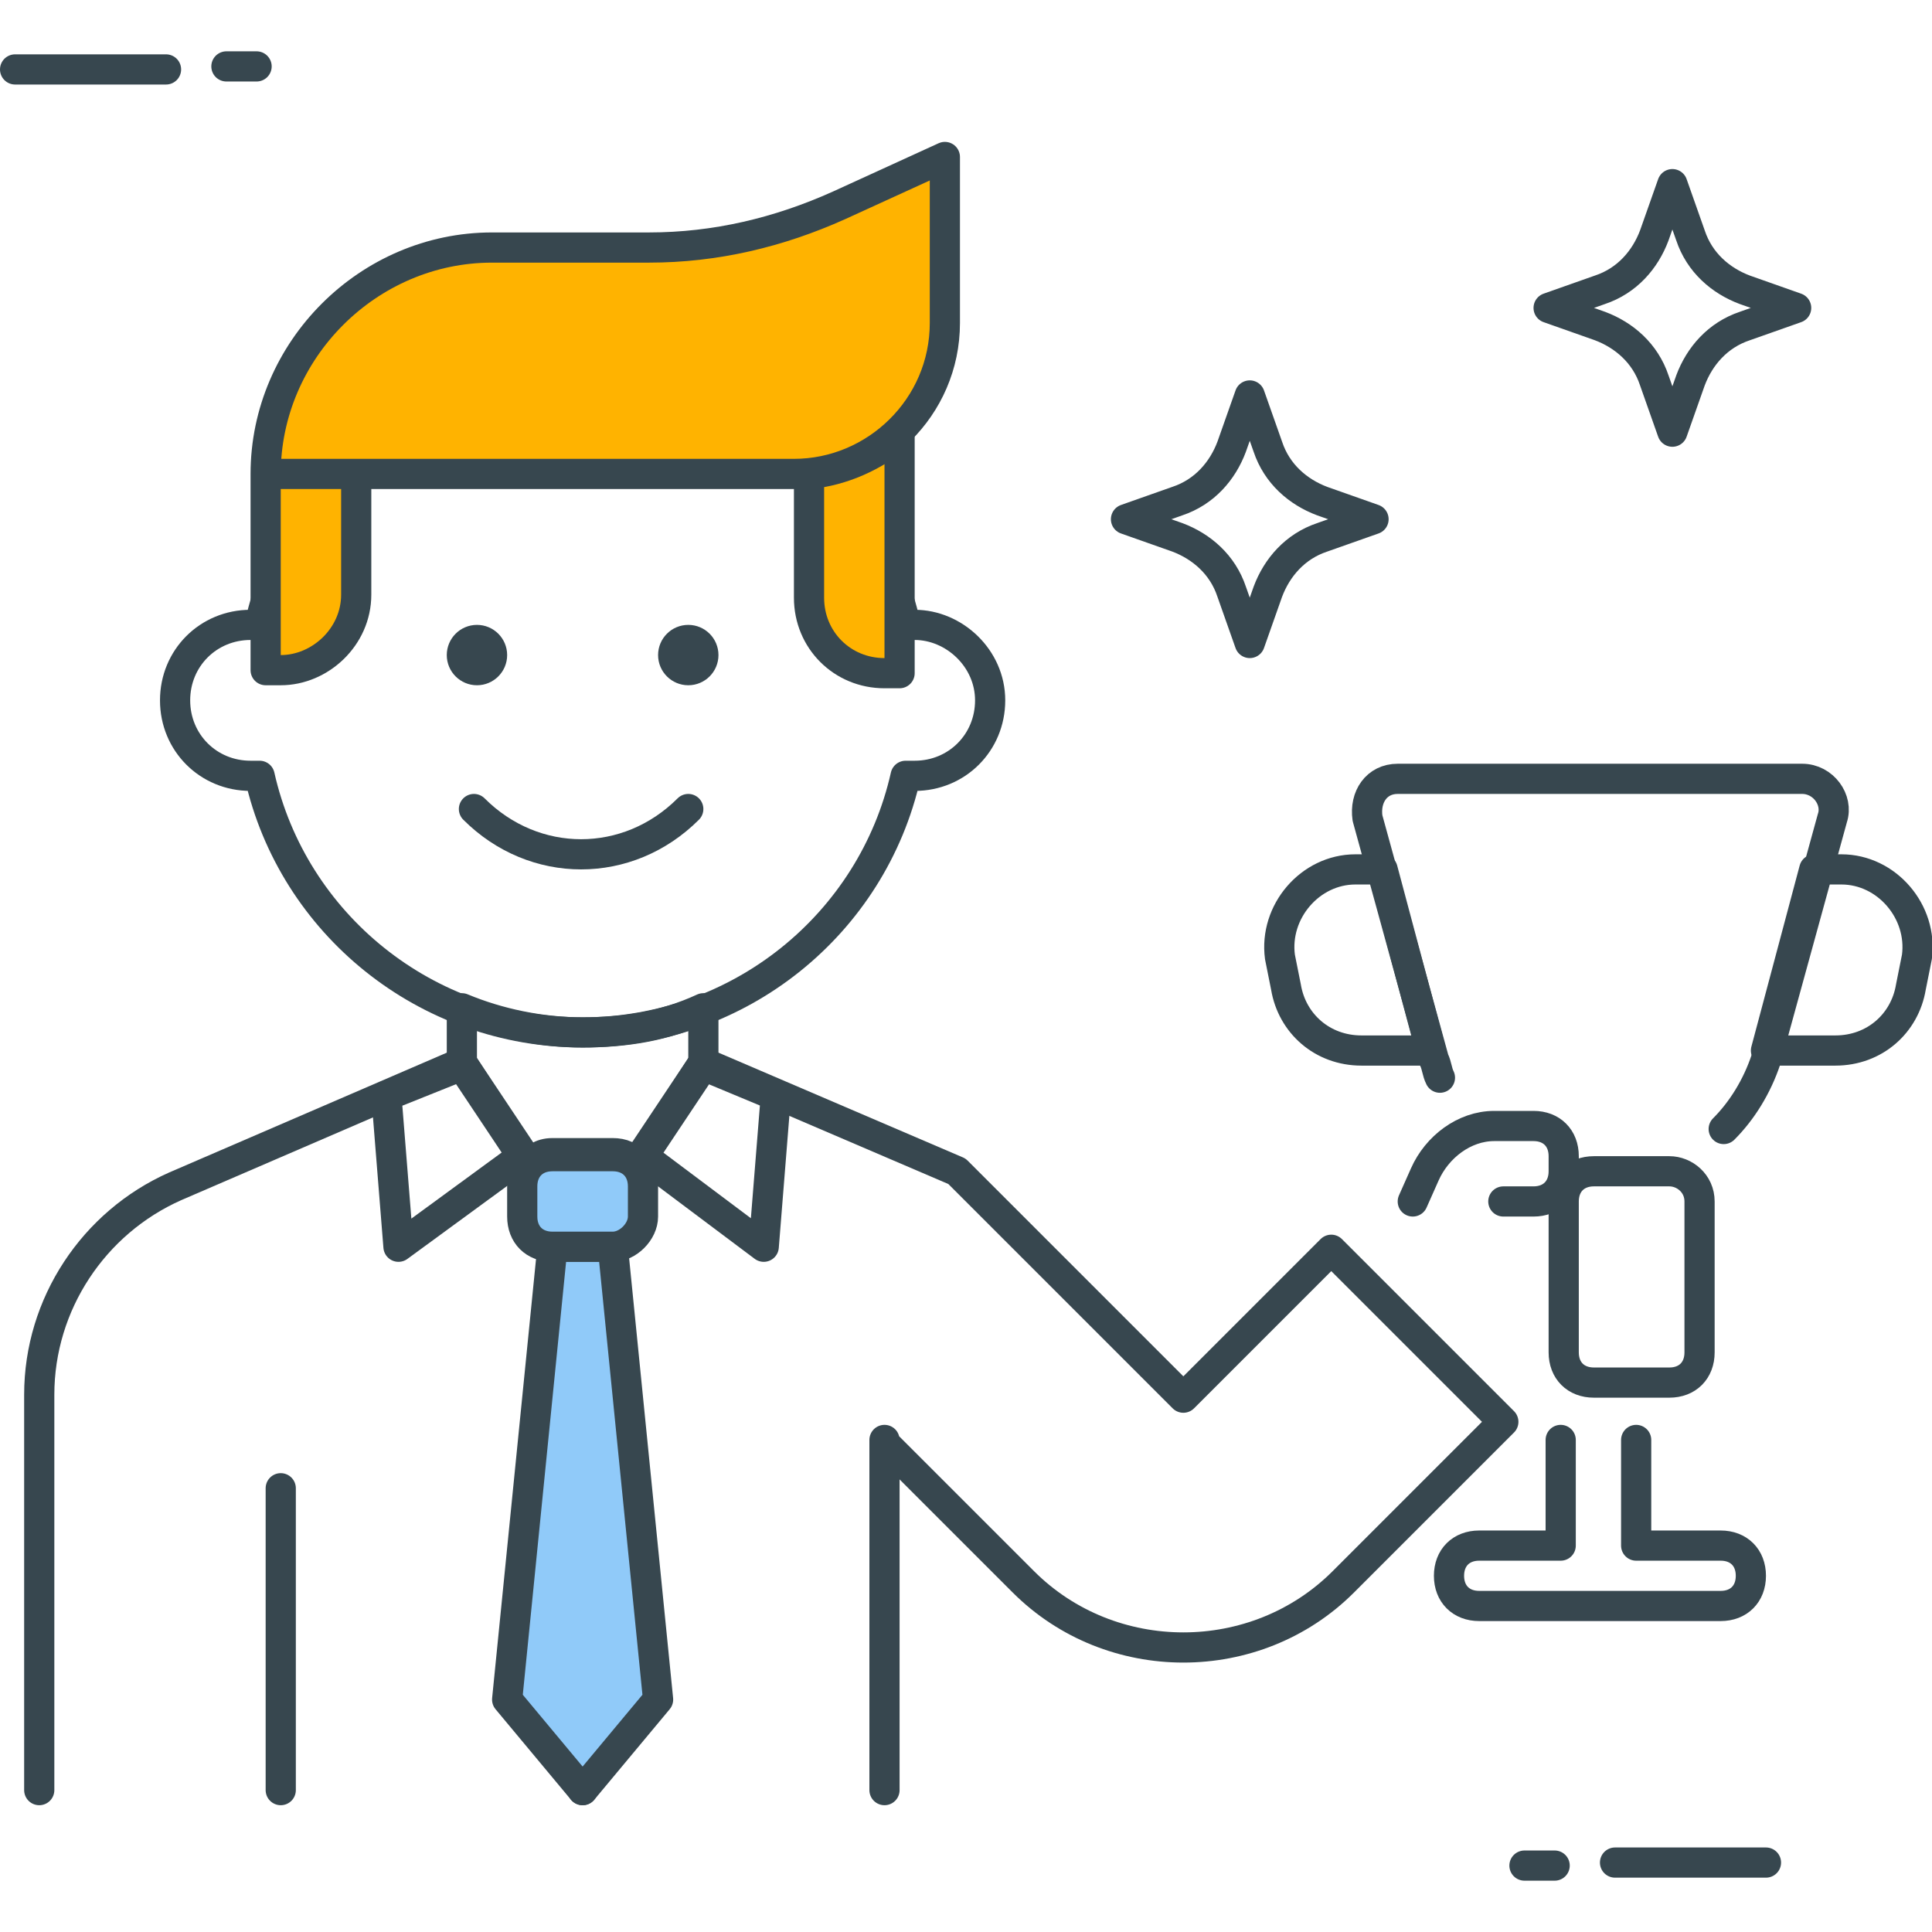 <svg version="1.1" id="Icon_Set" xmlns="http://www.w3.org/2000/svg" x="0" y="0" viewBox="0 0 64 64" style="enable-background:new 0 0 64 64" xml:space="preserve"><style>.st0,.st1,.st2{fill:none;stroke:#37474f;stroke-linecap:round;stroke-linejoin:round;stroke-miterlimit:10}.st1,.st2{fill:#ffb300}.st2{fill:#90caf9}.st6{fill:#37474f}</style><g id="Winner"><path class="st0" d="M.5 2.3h5M7.5 2.2h1M58.5 61.7h-5M51.5 61.8h-1M30.3 20.7H30c-1.1-4.9-5.5-8.5-10.7-8.5s-9.6 3.6-10.7 8.5h-.3c-1.4 0-2.5 1.1-2.5 2.5s1.1 2.5 2.5 2.5h.3c1.1 4.9 5.5 8.5 10.7 8.5s9.6-3.6 10.7-8.5h.3c1.4 0 2.5-1.1 2.5-2.5s-1.2-2.5-2.5-2.5z"/><path class="st1" d="M9.3 22.2h-.5v-6.5h3v4c0 1.4-1.2 2.5-2.5 2.5zM26.3 15.7H8.8v0c0-4.1 3.4-7.5 7.5-7.5h5.2c2.2 0 4.3-.5 6.3-1.4l3.5-1.6v5.5c0 2.8-2.3 5-5 5z"/><path class="st1" d="M26.8 15.7v4.1c0 1.4 1.1 2.5 2.5 2.5h.5v-7.9c-.8.7-1.9 1.2-3 1.3z"/><circle class="st6" cx="22.8" cy="21.7" r="1"/><circle class="st6" cx="15.8" cy="21.7" r="1"/><path class="st0" d="M15.7 26.8c2 2 5.1 2 7.1 0M45.5 17.2l-1.7-.6c-.8-.3-1.5-.9-1.8-1.8l-.6-1.7-.6 1.7c-.3.8-.9 1.5-1.8 1.8l-1.7.6 1.7.6c.8.3 1.5.9 1.8 1.8l.6 1.7.6-1.7c.3-.8.9-1.5 1.8-1.8l1.7-.6zM59.5 10.2l-1.7-.6c-.8-.3-1.5-.9-1.8-1.8l-.6-1.7-.6 1.7c-.3.8-.9 1.5-1.8 1.8l-1.7.6 1.7.6c.8.3 1.5.9 1.8 1.8l.6 1.7.6-1.7c.3-.8.9-1.5 1.8-1.8l1.7-.6z"/><g><path class="st0" d="M29.3 59.3V47.7M9.3 59.3v-10M19.3 59.3v-18M1.3 59.3V46.2c0-3 1.8-5.7 4.5-6.9l9.5-4.1 4 6 4-6 8.4 3.6 7.5 7.5 4.9-4.9 5.7 5.7-5.3 5.3c-2.9 2.9-7.7 2.9-10.6 0l-4.6-4.6"/><path class="st2" d="m21.8 56.3-2.5 3-2.5-3 1.5-15h2z"/><path class="st0" d="m13.2 41.3 4.1-3-2-3-2.5 1zM25.3 41.3l-4-3 2-3 2.4 1z"/><path class="st2" d="M20.3 41.3h-2c-.6 0-1-.4-1-1v-1c0-.6.4-1 1-1h2c.6 0 1 .4 1 1v1c0 .5-.5 1-1 1z"/><path class="st0" d="M19.3 34.2c-1.4 0-2.8-.3-4-.8v1.8l2.2 3.4c.2-.2.4-.4.8-.4h2c.3 0 .6.1.8.4l2.2-3.4v-1.8c-1.3.6-2.6.8-4 .8zM55.3 38.8h-2.5c-.6 0-1 .4-1 1v5c0 .6.4 1 1 1h2.5c.6 0 1-.4 1-1v-5c0-.6-.5-1-1-1zM46.8 39.8l.4-.9c.4-.9 1.3-1.6 2.3-1.6h1.3c.6 0 1 .4 1 1v.5c0 .6-.4 1-1 1h-1"/></g><g><path class="st0" d="M51.7 47.7v3.5H49c-.6 0-1 .4-1 1s.4 1 1 1h8c.6 0 1-.4 1-1s-.4-1-1-1h-2.8v-3.5M45.8 28.8h-.9c-1.5 0-2.7 1.4-2.5 2.9l.2 1c.2 1.2 1.2 2.1 2.5 2.1h2.3l-1.6-6zM60.1 28.8h.9c1.5 0 2.7 1.4 2.5 2.9l-.2 1c-.2 1.2-1.2 2.1-2.5 2.1h-2.3l1.6-6z"/><path class="st0" d="M57.1 37.4c.6-.6 1.1-1.4 1.4-2.3l2.2-8c.2-.6-.3-1.3-1-1.3H46.3c-.7 0-1.1.6-1 1.3l2.2 8c.1.2.1.4.2.6"/></g></g></svg>